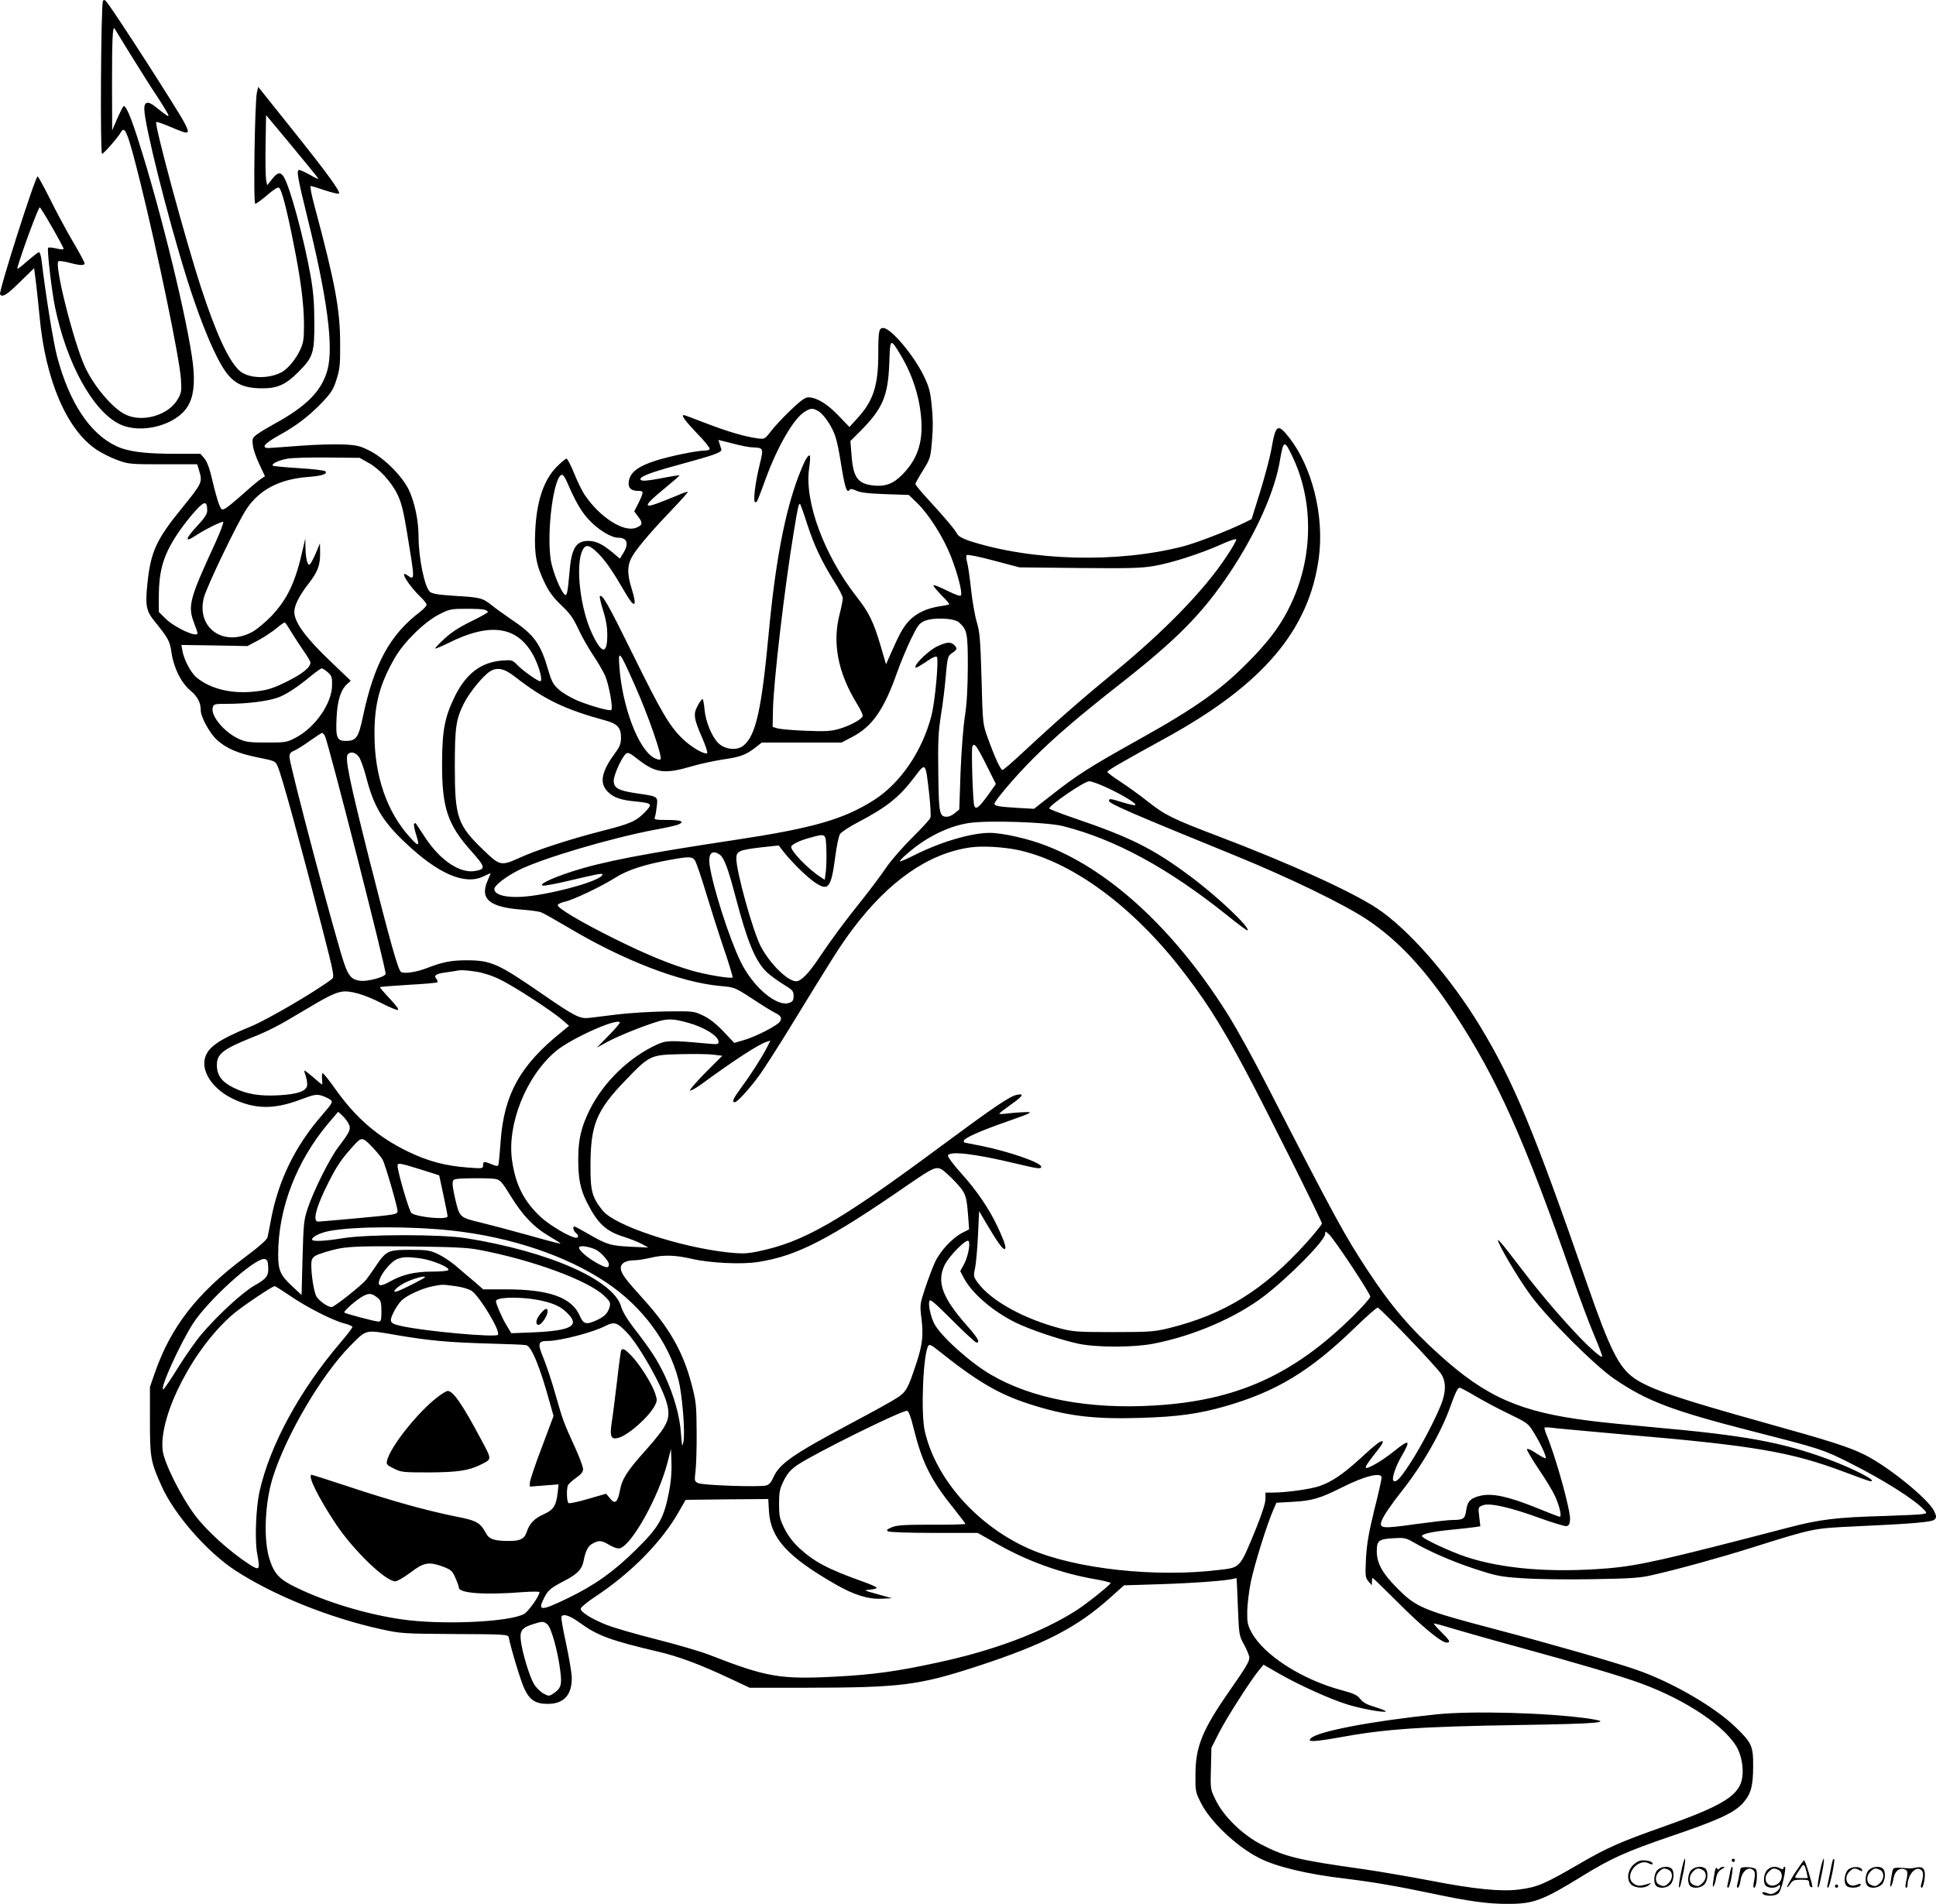 <svg version="1.0" xmlns="http://www.w3.org/2000/svg"
  viewBox="0 0 1200.092 1180.326"
 preserveAspectRatio="xMidYMid meet">
<g transform="translate(-0.56,1180.344) scale(0.1,-0.1)"
fill="#000000" stroke="none">
<path d="M644 11798 c-13 -21 -18 -948 -6 -948 11 0 96 98 118 135 24 43 43
-6 120 -315 108 -438 243 -1088 251 -1216 5 -73 3 -86 -18 -123 -57 -103 -224
-151 -331 -95 -79 41 -194 178 -247 296 -71 156 -191 635 -163 652 5 3 35 -1
66 -9 67 -18 96 -19 96 -4 0 6 -33 68 -74 137 -41 70 -105 189 -142 265 -38
75 -72 137 -75 137 -15 0 -243 -716 -233 -731 13 -22 43 -3 124 77 l87 85 12
-93 c6 -51 16 -145 22 -208 36 -393 169 -702 354 -825 32 -21 90 -50 129 -64
68 -25 80 -26 283 -26 l211 0 11 -36 c23 -76 22 -78 -110 -241 -154 -189 -189
-267 -209 -456 -15 -145 -9 -176 46 -243 82 -101 93 -121 103 -193 13 -92 60
-186 116 -233 45 -37 65 -75 65 -123 0 -42 56 -144 102 -185 57 -52 133 -84
255 -108 103 -21 106 -22 120 -55 28 -66 136 -462 278 -1011 71 -276 74 -294
58 -307 -94 -73 -401 -253 -502 -294 -205 -84 -273 -132 -287 -206 -16 -85 59
-188 178 -244 135 -64 253 -65 412 -5 89 33 103 36 135 26 20 -6 44 -18 54
-25 18 -14 14 -20 -52 -97 -167 -192 -271 -406 -316 -649 -9 -47 -18 -95 -21
-107 -3 -15 -54 -60 -147 -129 -290 -218 -452 -427 -550 -707 l-32 -92 0 -210
c0 -227 4 -253 71 -402 77 -175 280 -408 454 -523 238 -156 585 -296 907 -367
124 -27 137 -28 458 -30 311 -1 330 -3 334 -20 15 -75 75 -273 97 -319 33 -70
69 -94 144 -94 100 0 150 54 150 160 0 28 -16 123 -35 212 -19 88 -33 164 -29
169 12 20 53 6 115 -39 108 -79 191 -109 479 -177 131 -30 269 -82 449 -167
l124 -58 351 0 c585 1 693 14 1056 132 422 138 622 241 834 432 l79 71 226 7
c211 7 413 22 454 34 9 3 17 4 18 2 1 -2 4 -82 8 -178 7 -172 7 -176 39 -234
18 -33 32 -68 32 -79 0 -24 -21 -60 -120 -202 -171 -245 -213 -348 -214 -520
-1 -106 0 -112 34 -179 58 -116 220 -270 360 -341 107 -55 298 -101 540 -129
163 -20 310 -45 530 -91 230 -49 348 -65 470 -65 163 0 216 20 463 172 182
112 274 153 552 248 291 99 387 143 443 203 51 57 65 105 65 232 1 122 -9 144
-106 238 -132 129 -400 284 -622 360 -136 47 -530 160 -860 247 -461 121 -501
138 -620 259 -91 91 -125 154 -125 227 0 66 12 76 103 81 64 4 77 2 117 -21
105 -61 245 -122 384 -168 138 -45 161 -50 299 -59 82 -6 276 -9 431 -6 240 4
295 7 376 26 151 34 420 108 610 168 388 122 384 121 637 133 371 17 485 27
501 43 12 13 12 20 -3 52 -36 75 -282 275 -430 349 -95 48 -222 88 -610 196
-551 154 -720 211 -819 279 -95 66 -152 180 -291 581 -331 955 -456 1255 -662
1597 -186 308 -447 607 -643 736 -161 106 -548 281 -985 447 -279 106 -328
130 -434 214 -45 36 -120 90 -167 121 -46 30 -84 58 -84 63 0 9 90 61 365 212
601 331 886 667 946 1117 34 258 -41 562 -186 746 -70 88 -82 79 -109 -78 -9
-49 -40 -166 -69 -260 l-53 -170 -44 -22 c-107 -52 -294 -124 -381 -147 -407
-105 -939 -91 -1327 35 -40 14 -66 28 -73 42 -14 27 -71 95 -178 212 -45 48
-81 92 -81 98 0 5 21 43 47 84 45 73 47 78 56 187 7 76 6 144 -2 216 -9 90
-17 117 -51 187 -64 129 -203 293 -249 293 -27 0 -31 -18 -31 -158 0 -200 -31
-295 -131 -403 l-48 -53 -69 72 c-70 73 -134 111 -185 112 -21 0 -47 -19 -112
-81 -47 -45 -102 -104 -122 -131 -37 -48 -38 -48 -83 -42 -76 10 -186 42 -320
94 -71 28 -132 50 -135 50 -19 0 6 -34 80 -112 48 -48 83 -93 80 -98 -3 -6
-16 -10 -29 -10 -50 0 -216 -34 -304 -62 -108 -34 -158 -71 -168 -125 -8 -42
11 -63 58 -63 35 0 35 -6 2 -74 l-27 -53 26 -35 c29 -37 25 -52 -16 -67 -75
-29 -222 65 -314 200 -18 25 -48 87 -68 137 -21 51 -42 92 -48 92 -6 0 -34
-24 -63 -53 -80 -84 -123 -214 -131 -402 -6 -140 7 -209 62 -321 24 -50 53
-88 100 -133 53 -50 74 -79 105 -146 21 -46 62 -118 90 -160 29 -43 63 -101
76 -129 23 -52 51 -202 39 -214 -9 -9 -124 23 -210 58 -41 18 -93 48 -115 68
-35 31 -45 50 -66 121 -46 161 -88 220 -223 310 -47 32 -104 73 -126 91 -57
46 -72 50 -227 59 -106 7 -144 13 -158 26 -33 30 -70 211 -70 344 0 98 -25
215 -61 289 -42 86 -153 196 -242 241 -59 30 -79 35 -165 39 -54 2 -172 -1
-263 -8 -90 -7 -177 -13 -194 -14 -54 -2 -33 26 52 74 115 63 192 122 273 206
60 63 72 83 92 146 20 63 23 93 22 223 0 210 -32 378 -158 848 -20 74 -30 127
-24 127 6 0 46 -12 89 -27 44 -14 82 -23 86 -20 11 11 -74 128 -294 403 l-207
259 -8 -35 c-13 -61 -23 -690 -10 -690 6 0 39 24 74 54 43 37 67 51 74 45 16
-13 47 -131 88 -339 46 -226 66 -386 66 -513 0 -86 -4 -110 -24 -153 -27 -59
-78 -119 -116 -139 -86 -44 -210 -38 -263 13 -66 63 -143 230 -235 512 -98
300 -291 1014 -278 1027 3 3 43 -11 90 -31 117 -50 123 -48 85 26 -38 74 -421
670 -480 746 -13 17 -19 19 -25 10z m171 -333 c55 -88 129 -207 167 -263 37
-57 68 -108 68 -114 0 -9 -9 -4 -84 56 -43 34 -66 29 -66 -15 0 -95 145 -673
266 -1059 64 -202 128 -368 186 -482 77 -152 137 -192 283 -192 91 0 143 24
219 100 93 93 101 118 100 309 0 120 -6 192 -23 288 -41 232 -129 557 -167
615 -20 31 -38 28 -72 -15 l-30 -38 -7 35 c-3 19 -5 117 -3 217 l3 183 160
-192 c88 -106 162 -197 164 -202 2 -5 -21 5 -51 23 -31 17 -61 31 -67 31 -19
0 -12 -42 48 -286 125 -504 165 -807 127 -952 -35 -131 -129 -227 -331 -337
-38 -21 -85 -49 -104 -63 -31 -23 -33 -28 -28 -68 2 -24 20 -77 40 -118 l35
-75 -24 -16 c-14 -9 -64 -51 -112 -94 -48 -43 -97 -83 -110 -90 -21 -11 -24
-9 -38 24 -8 20 -27 86 -41 146 -17 76 -33 119 -50 140 l-25 29 -146 0 c-202
0 -301 13 -376 48 -164 77 -292 272 -367 557 -24 93 -70 379 -95 588 -3 31
-11 57 -16 57 -6 0 -39 -26 -75 -57 -55 -48 -65 -54 -58 -33 42 137 130 370
137 368 10 -4 148 -245 148 -258 0 -4 -20 -3 -45 3 -25 6 -48 8 -51 4 -8 -8
22 -267 42 -364 72 -352 235 -648 401 -729 131 -64 350 -8 422 110 36 58 46
141 33 259 -31 265 -201 961 -339 1390 -49 155 -80 224 -93 211 -4 -5 -22 -40
-39 -79 l-30 -70 -1 302 c0 259 4 344 15 331 1 -2 46 -75 100 -163z m4775
-1865 c56 -93 96 -200 115 -305 34 -198 4 -323 -107 -435 -56 -57 -107 -75
-182 -66 -94 11 -122 50 -132 190 l-7 85 63 63 c137 138 170 216 178 416 5
162 6 162 72 52z m-511 -346 c35 -21 85 -95 105 -157 9 -27 23 -92 31 -145 27
-172 40 -214 59 -183 4 5 20 2 39 -7 24 -12 70 -18 179 -22 l147 -5 52 -50
c75 -74 163 -213 210 -333 41 -106 70 -217 62 -239 -3 -8 -30 1 -85 28 -44 22
-83 38 -86 34 -3 -3 18 -29 46 -58 29 -29 52 -55 52 -59 0 -3 -23 -8 -51 -12
-86 -12 -153 -43 -199 -92 -38 -42 -59 -80 -120 -219 l-22 -50 -33 113 c-45
152 -73 209 -151 308 -199 255 -322 586 -293 792 6 40 8 77 5 80 -11 10 -34
-32 -69 -123 -86 -226 -145 -534 -187 -985 -44 -471 -80 -629 -157 -690 -39
-31 -112 -24 -153 15 -41 39 -80 133 -87 209 -3 37 -9 66 -13 66 -3 0 -17 -18
-29 -41 -29 -51 -25 -80 27 -199 22 -50 36 -93 31 -96 -17 -10 -100 38 -154
91 -80 78 -132 167 -310 529 -151 306 -186 368 -201 353 -3 -3 6 -42 20 -87
18 -56 26 -103 26 -154 0 -122 -34 -119 -94 9 -74 155 -105 427 -59 518 19 38
42 34 96 -20 47 -47 88 -106 166 -240 61 -107 79 -96 41 25 -29 92 -26 148 9
203 35 57 129 165 250 291 52 54 92 100 90 102 -2 3 -36 -9 -74 -26 -39 -16
-94 -38 -122 -48 -82 -29 -68 -3 47 91 55 45 99 83 97 85 -2 2 -54 -6 -115
-18 -84 -16 -116 -18 -124 -10 -17 17 51 44 228 92 234 64 277 79 271 99 -3 9
-9 25 -12 37 l-6 20 88 -22 c48 -13 104 -24 123 -24 70 -3 70 -4 44 -110 -28
-114 -41 -230 -27 -230 12 0 10 -5 65 145 75 204 174 374 242 416 38 23 50 24
85 3z m2942 -289 c128 -274 124 -614 -11 -902 -55 -119 -121 -211 -230 -326
-191 -201 -347 -314 -734 -529 -281 -157 -362 -208 -521 -333 l-110 -86 -105
6 c-113 7 -140 12 -140 25 0 18 129 170 240 281 130 130 286 264 540 463 353
277 508 434 679 689 162 243 278 502 310 692 23 134 28 135 82 20z m-5733 -30
c69 -37 143 -118 182 -198 23 -48 37 -101 59 -237 49 -296 49 -296 3 -264 -58
41 8 -66 87 -140 17 -17 31 -35 31 -42 0 -7 -19 -27 -42 -45 -186 -142 -283
-321 -352 -645 -28 -134 -42 -154 -107 -154 -55 0 -63 20 -57 144 5 108 26
174 67 210 l21 19 -115 110 c-163 154 -235 252 -235 317 0 39 30 100 86 172
59 76 74 115 74 190 l-1 63 -27 -64 c-15 -35 -32 -66 -38 -68 -13 -4 -24 40
-25 111 l-1 51 -15 -65 c-45 -204 -95 -310 -195 -416 -37 -38 -90 -83 -118
-98 -177 -96 -348 23 -301 211 18 70 208 466 265 551 79 119 203 184 376 198
92 7 129 19 112 36 -5 5 -78 14 -162 19 -83 5 -157 12 -162 15 -15 10 36 35
91 44 25 5 136 8 246 7 l200 -2 53 -30z m1229 -112 c56 -130 90 -189 139 -242
55 -60 138 -111 180 -111 58 0 70 -36 33 -96 l-21 -34 -46 39 c-63 52 -103 71
-150 71 -78 0 -105 -48 -117 -201 -9 -108 -15 -140 -26 -134 -26 17 -80 149
-90 222 -26 182 21 523 71 523 6 0 18 -17 27 -37z m-2227 -186 c0 -20 -16 -45
-60 -92 -78 -83 -82 -110 -10 -61 53 35 158 88 169 84 5 -1 -17 -61 -50 -133
-159 -345 -171 -388 -130 -495 12 -30 21 -58 21 -62 0 -31 -143 35 -199 91
l-41 41 0 88 c0 175 30 272 129 415 28 40 73 97 101 127 54 59 70 58 70 -3z
m3719 -82 c44 -136 92 -236 170 -360 28 -43 51 -89 51 -100 0 -12 -9 -57 -20
-100 -46 -179 -10 -363 108 -555 22 -35 38 -70 35 -77 -8 -21 -81 -60 -148
-79 -49 -14 -85 -16 -205 -11 -80 3 -158 10 -175 15 l-30 9 2 104 c3 171 72
761 129 1104 25 153 30 175 38 175 3 0 23 -56 45 -125z m2598 -204 c-140 -211
-384 -461 -697 -718 -192 -158 -354 -299 -559 -490 -66 -62 -125 -113 -131
-113 -12 0 -48 78 -92 200 -30 85 -31 86 -38 365 -7 243 -11 289 -29 350 -12
39 -28 131 -36 205 -8 74 -19 151 -25 170 -5 19 -6 38 -2 42 5 5 80 -10 168
-34 l159 -42 371 -4 c309 -3 387 -1 465 13 110 19 286 76 414 133 50 23 92 37
94 31 2 -6 -26 -54 -62 -108z m-4599 -327 c12 -4 22 -10 22 -15 0 -4 -47 -30
-104 -58 -72 -35 -123 -68 -165 -107 -34 -31 -60 -59 -57 -61 2 -2 36 12 75
31 271 137 443 108 541 -90 32 -66 51 -144 34 -144 -15 0 -107 65 -141 100
-31 32 -34 33 -98 28 -129 -11 -221 -82 -290 -222 -62 -127 -78 -207 -79 -406
-2 -282 33 -387 179 -551 90 -101 93 -113 28 -125 -94 -18 -217 64 -309 203
-32 48 -59 90 -61 92 -2 2 -6 1 -10 -2 -4 -4 1 -31 10 -61 26 -81 20 -86 -34
-26 -144 157 -222 381 -222 640 -1 187 32 312 126 475 56 98 183 222 272 268
66 34 76 36 165 36 52 1 105 -2 118 -5z m2942 -79 c51 -46 55 -66 55 -275 -1
-135 -6 -229 -18 -306 -10 -62 -22 -217 -27 -345 l-8 -234 -27 -22 c-14 -13
-37 -23 -49 -23 -47 0 -51 17 -54 268 -3 201 0 255 17 366 12 72 25 183 30
246 8 93 13 116 28 127 43 30 45 34 27 54 -22 25 -48 24 -109 -5 -48 -22 -135
-104 -135 -127 0 -11 11 -5 90 47 19 13 38 20 43 15 13 -13 -11 -279 -34 -366
-57 -219 -191 -416 -355 -521 -188 -120 -378 -175 -870 -249 -557 -84 -812
-133 -1004 -195 -129 -42 -209 -81 -179 -87 9 -2 81 11 160 30 181 43 209 48
209 39 0 -33 -249 -107 -443 -133 -133 -17 -227 1 -227 43 0 22 73 78 151 117
145 73 572 199 847 251 62 11 124 25 138 30 48 19 25 30 -62 30 -78 0 -85 2
-79 18 4 9 9 40 12 68 7 61 8 60 -125 79 -113 17 -142 32 -142 79 0 35 50 145
75 166 13 11 26 5 75 -34 110 -86 165 -93 335 -43 50 15 136 33 192 42 108 15
144 29 204 76 l37 29 247 0 247 0 69 36 c122 65 193 166 274 394 20 58 59 151
85 206 44 90 53 103 87 118 55 23 183 18 213 -9z m-4140 -58 c17 -28 51 -80
75 -115 25 -35 45 -69 45 -76 0 -30 -48 -69 -144 -117 -83 -41 -118 -53 -186
-61 -151 -20 -289 12 -378 87 -34 29 -77 111 -86 165 l-6 35 204 -3 205 -4 68
36 c37 20 88 54 113 75 25 21 48 37 52 35 4 -3 21 -28 38 -57z m2130 -330 c83
-186 174 -447 160 -461 -5 -5 -22 -1 -42 10 -97 56 -195 317 -213 564 -8 110
0 101 95 -113z m-1903 79 c25 -22 28 -31 27 -83 -2 -111 -104 -258 -222 -321
-58 -31 -64 -32 -183 -32 -110 0 -130 3 -176 24 -89 42 -171 141 -159 192 6
23 10 24 94 24 109 0 231 14 299 35 53 16 125 62 223 143 28 23 56 42 60 42 5
0 22 -11 37 -24z m1162 -29 c179 -140 308 -202 562 -271 72 -20 94 -44 94
-105 0 -38 -7 -56 -37 -97 -85 -115 -98 -186 -45 -239 37 -37 81 -52 179 -61
96 -10 100 -15 53 -64 -56 -58 -89 -73 -275 -120 -194 -50 -401 -117 -507
-166 -111 -50 -119 -48 -218 47 -164 157 -180 204 -180 519 0 245 7 293 56
392 34 68 119 172 162 199 45 28 88 19 156 -34z m-1180 -364 c22 -42 384
-1460 377 -1478 -7 -20 -114 -48 -158 -42 -51 7 -70 27 -96 99 -47 128 -342
1240 -342 1289 0 20 7 30 30 39 16 7 60 34 97 61 37 26 71 48 75 49 4 0 11 -8
17 -17z m4101 -182 l59 -118 -49 -69 c-57 -78 -75 -92 -85 -66 -9 24 -19 346
-12 367 11 27 25 9 87 -114z m-3889 49 c10 -14 30 -68 44 -122 46 -182 102
-276 242 -408 204 -194 370 -266 485 -210 23 11 43 20 44 20 2 0 -6 -19 -16
-42 -53 -117 7 -169 212 -184 51 -4 104 -11 117 -16 14 -5 88 -47 166 -93 343
-205 696 -341 942 -364 92 -8 92 -8 200 -78 59 -39 122 -78 140 -87 40 -20 47
-31 34 -55 -13 -24 -149 -94 -225 -116 l-59 -17 -67 71 c-47 49 -87 80 -127
99 -57 27 -61 27 -233 25 -96 -2 -231 -10 -300 -19 -69 -8 -146 -18 -171 -21
-59 -7 -90 9 -289 146 -278 192 -320 211 -474 211 -93 0 -149 -11 -246 -49
-65 -25 -139 -36 -159 -23 -18 12 -70 199 -196 697 -123 488 -152 629 -134
651 17 21 49 14 70 -16z m3534 -224 c8 -73 12 -142 8 -152 -3 -11 -55 -66
-113 -124 -59 -58 -130 -140 -159 -182 -28 -42 -95 -132 -149 -200 -117 -146
-187 -241 -270 -364 -63 -95 -111 -144 -141 -144 -54 0 -166 112 -221 219 -50
100 -150 461 -150 542 0 46 16 53 161 70 l102 11 25 -33 c50 -65 145 -159 197
-195 86 -59 103 -37 129 164 8 62 21 123 29 135 8 12 56 44 108 71 181 95 258
156 352 280 72 95 69 98 92 -98z m1103 34 c101 -47 190 -102 174 -108 -6 -2
-41 6 -77 17 -77 24 -85 25 -85 10 0 -18 133 -75 780 -339 336 -137 679 -303
822 -399 194 -130 362 -311 542 -585 261 -397 433 -781 727 -1626 45 -129 106
-293 136 -363 30 -71 53 -131 50 -134 -10 -9 -110 84 -214 200 -116 128 -210
243 -337 410 -49 65 -91 115 -94 113 -10 -10 126 -241 202 -343 108 -147 401
-439 521 -520 204 -138 355 -195 858 -324 418 -107 434 -112 597 -194 213
-107 404 -228 464 -293 18 -20 17 -21 -16 -26 -18 -3 -121 -7 -228 -11 -299
-8 -403 -21 -595 -71 -775 -202 -932 -238 -1129 -254 -347 -28 -646 -3 -871
71 -102 34 -275 115 -275 129 0 14 63 28 185 40 61 6 125 13 143 16 l34 5 -7
60 c-7 58 -7 59 22 70 41 17 166 -11 348 -77 82 -30 159 -53 170 -52 15 2 21
12 23 39 5 55 -88 390 -149 536 -7 18 -11 34 -9 36 3 3 34 1 70 -4 36 -4 227
-21 425 -39 810 -69 1035 -108 1371 -235 79 -30 149 -55 155 -55 47 0 -108 80
-271 140 -281 103 -513 145 -1075 195 -154 14 -334 32 -400 41 -427 54 -636
146 -925 407 -183 165 -301 303 -445 522 -146 223 -191 304 -640 1177 -71 139
-167 312 -212 386 -326 530 -733 913 -1138 1071 -110 44 -275 81 -354 81 -114
0 -304 -56 -465 -137 -48 -24 -90 -42 -92 -40 -3 3 16 23 43 46 115 102 255
172 384 192 117 18 483 6 584 -19 325 -83 650 -259 1020 -555 65 -53 121 -94
124 -92 17 18 -187 211 -354 335 -230 172 -373 243 -717 360 -87 30 -158 57
-158 61 0 21 217 169 248 169 13 0 63 -18 110 -40z m-1740 -380 c2 -47 0 -109
-3 -138 l-7 -53 -26 17 c-75 48 -182 158 -182 187 0 14 53 40 117 57 100 27
97 28 101 -70z m1182 -5 c323 -67 688 -327 993 -708 162 -204 268 -368 424
-662 128 -240 473 -932 473 -947 -1 -7 -44 -61 -98 -121 -263 -291 -507 -443
-852 -528 -87 -21 -117 -24 -340 -24 -225 0 -252 2 -333 23 -227 60 -429 172
-510 283 -27 37 -28 41 -17 91 6 29 14 120 18 203 l7 150 44 -75 c63 -107 100
-160 113 -160 15 0 2 43 -43 139 -53 113 -131 227 -229 335 -45 50 -79 96 -78
105 7 31 167 12 425 -50 133 -32 153 -34 153 -19 0 25 -196 94 -374 130 -54
11 -100 20 -102 20 -2 0 -4 4 -4 10 0 17 98 61 270 121 153 54 161 58 115 58
-27 -1 -76 -4 -107 -8 -32 -4 -58 -5 -58 -2 1 4 32 28 70 55 76 53 88 72 39
62 -44 -9 -135 -70 -478 -324 -627 -465 -846 -590 -1132 -648 -66 -13 -95 -14
-181 -5 -302 33 -704 167 -777 260 -65 81 -76 121 -75 276 0 255 36 344 219
533 147 153 153 156 339 160 82 2 174 1 204 -3 l55 -7 -104 -104 c-56 -57
-100 -107 -96 -111 4 -3 33 12 65 35 209 153 361 252 410 267 l23 7 -22 -44
c-29 -57 -99 -167 -160 -249 -48 -66 -59 -89 -39 -89 16 0 92 84 155 170 31
44 117 178 190 297 267 437 311 506 386 606 225 300 472 471 731 507 74 10
197 3 288 -15z m-1843 -30 c27 -19 52 -85 98 -261 73 -278 122 -398 193 -467
20 -19 66 -53 102 -75 59 -36 65 -42 65 -73 0 -27 -5 -35 -27 -43 -77 -27
-226 99 -302 257 -72 148 -172 463 -192 600 -9 69 16 95 63 62z m-153 -37 c8
-13 38 -99 66 -193 28 -93 78 -250 111 -348 34 -98 58 -181 56 -183 -9 -10
-166 17 -253 42 -137 40 -283 100 -484 200 -209 104 -353 190 -347 207 2 6 21
15 43 20 50 10 225 93 317 151 75 47 181 81 342 110 115 20 132 20 149 -6z
m-1359 -688 c44 -7 99 -24 150 -49 84 -40 323 -195 389 -253 l39 -34 -48 -40
c-255 -205 -354 -384 -376 -674 -5 -74 -12 -141 -14 -148 -4 -10 -12 -9 -41 3
-48 20 -54 19 -54 -6 0 -20 -3 -21 -92 -14 -139 10 -250 39 -373 99 -188 91
-325 209 -455 394 -36 50 -69 92 -74 92 -4 0 -6 -16 -4 -35 2 -19 2 -35 0 -35
-2 0 -27 20 -55 45 -28 24 -52 43 -54 41 -2 -2 1 -15 7 -30 5 -15 10 -40 10
-56 0 -40 -57 -61 -180 -67 -116 -6 -195 7 -277 47 -74 37 -103 77 -103 142 0
67 40 98 214 168 104 41 172 76 311 160 148 89 202 117 247 125 51 10 144 -17
249 -71 49 -25 94 -44 101 -42 8 3 -13 31 -51 71 -35 37 -62 69 -60 71 2 2 82
8 177 14 95 5 176 12 179 16 3 3 0 13 -7 22 -18 20 -1 31 60 39 25 4 52 8 60
9 29 7 55 6 125 -4z m1315 -317 c102 -28 190 -83 190 -119 0 -15 -9 -16 -72
-10 -231 21 -252 20 -311 -7 -171 -78 -329 -231 -415 -402 -54 -109 -72 -185
-72 -309 0 -121 13 -184 53 -265 67 -133 119 -181 229 -215 40 -13 91 -33 113
-45 l40 -22 -105 5 c-129 6 -152 13 -261 76 -47 27 -89 50 -93 50 -12 0 -6
-28 9 -40 19 -16 19 -30 1 -30 -32 0 -162 76 -218 128 -104 97 -156 198 -178
350 -33 225 88 526 273 680 95 78 370 202 395 178 3 -4 -28 -41 -69 -82 l-74
-76 65 36 c71 38 220 98 315 127 63 18 95 17 185 -8z m-2104 -625 c17 -33 10
-50 -61 -143 -55 -72 -154 -270 -191 -380 -25 -74 -27 -96 -33 -310 l-6 -230
-59 55 c-73 68 -86 98 -86 197 0 285 114 580 314 816 l58 68 25 -23 c14 -13
31 -35 39 -50z m156 -155 c25 -27 50 -59 56 -70 16 -30 92 -292 92 -317 0 -21
-9 -23 -237 -44 -131 -12 -246 -22 -255 -22 -37 0 -13 92 65 245 50 99 80 144
151 222 55 61 57 61 128 -14z m289 -129 l117 -37 26 -121 c14 -66 26 -127 26
-133 0 -24 -188 -6 -224 20 -14 11 -86 257 -86 293 0 20 12 18 141 -22z m3316
-77 c65 -70 70 -83 80 -214 l6 -81 -43 -22 c-62 -32 -139 -115 -170 -185 -15
-33 -42 -105 -60 -159 -32 -98 -33 -101 -22 -190 12 -104 6 -160 -34 -280 -49
-150 -62 -173 -118 -209 -28 -19 -159 -91 -291 -161 -356 -190 -438 -247 -476
-333 -13 -30 -26 -44 -44 -49 -45 -11 -397 1 -423 15 -22 11 -22 16 -15 74 4
34 8 143 7 242 -1 168 -3 188 -32 299 -53 202 -140 353 -312 541 -93 103 -117
134 -125 166 -9 35 24 59 80 59 22 0 67 7 100 15 82 20 154 18 255 -5 113 -27
315 -37 417 -20 242 38 438 140 933 482 144 99 167 110 200 93 14 -7 54 -43
87 -78z m-2848 17 c27 -6 41 -21 92 -105 73 -119 144 -194 238 -249 39 -23 71
-44 71 -45 0 -4 -25 2 -215 55 -93 26 -221 60 -283 75 -129 31 -128 31 -156
152 -20 91 -20 110 2 116 27 7 216 8 251 1z m-269 -320 c362 -40 705 -155 952
-320 223 -148 389 -371 449 -604 24 -90 43 -331 31 -386 -7 -35 -9 -30 -15 51
-7 109 -44 239 -101 361 -46 97 -85 157 -191 294 -41 53 -70 102 -78 130 -44
166 -444 344 -962 427 -153 25 -612 25 -764 0 -115 -19 -191 -22 -191 -8 0 17
51 42 108 53 156 29 507 30 762 2z m5575 -221 c63 -95 115 -180 115 -188 0 -8
-48 -63 -107 -121 -370 -365 -722 -524 -1230 -554 -406 -25 -760 42 -1015 191
-129 75 -312 240 -351 316 -21 41 -38 114 -31 139 4 17 28 -3 143 -118 76 -76
143 -138 150 -138 24 0 8 28 -55 100 -156 176 -192 272 -145 376 26 58 140
173 151 153 12 -20 -6 -104 -31 -148 l-21 -38 21 -40 c48 -94 176 -206 320
-278 89 -44 276 -107 391 -132 113 -24 340 -24 465 0 248 48 509 160 685 294
160 123 380 346 380 387 0 18 1 18 25 -4 14 -13 77 -102 140 -197z m-5410 102
c329 -62 675 -189 776 -285 36 -34 40 -43 34 -67 -9 -38 -32 -62 -80 -84 -64
-30 -83 -25 -104 24 -50 117 -189 167 -463 167 l-137 0 -61 53 c-34 28 -85 72
-113 96 -29 24 -77 56 -107 70 -49 23 -67 26 -172 26 -137 0 -149 -6 -213
-101 -22 -33 -49 -71 -60 -85 -29 -35 -197 -169 -214 -169 -24 0 -81 41 -95
68 -20 40 -39 194 -27 225 8 21 24 30 80 47 118 36 156 39 516 36 277 -3 369
-7 440 -21z m726 0 c31 -16 79 -71 79 -89 0 -26 -14 -25 -69 4 -65 35 -124 87
-115 102 8 12 67 2 105 -17z m-1084 -54 c71 -11 178 -55 168 -71 -3 -6 -46
-10 -98 -10 -109 0 -186 -18 -263 -61 -62 -35 -82 -31 -64 16 17 44 71 106
104 121 37 16 69 17 153 5z m-949 -48 c4 -58 -8 -76 -83 -118 -72 -40 -230
-185 -329 -302 -34 -39 -99 -132 -146 -207 -46 -75 -88 -136 -92 -136 -25 0
104 284 184 408 95 147 384 408 443 400 16 -2 21 -12 23 -45z m972 -68 c0 -5
-127 -70 -166 -85 -38 -15 -29 7 17 37 43 29 149 63 149 48z m188 -55 c45 -6
84 -18 102 -30 52 -37 181 -253 162 -272 -17 -17 -441 21 -591 53 -80 17 -85
25 -57 84 13 28 36 62 52 77 35 33 126 74 191 87 64 12 58 12 141 1z m-1023
-61 c104 -71 261 -151 334 -170 28 -7 51 -17 51 -22 0 -6 -33 -49 -73 -96
-253 -296 -439 -638 -503 -926 -22 -100 -30 -302 -14 -384 19 -104 16 -108
-55 -62 -115 75 -258 204 -328 297 -88 116 -194 328 -203 405 -25 219 195 642
441 849 59 49 239 170 254 170 3 0 47 -28 96 -61z m548 -17 c13 -11 17 -31 17
-79 0 -53 -3 -63 -17 -63 -22 0 -205 49 -213 56 -7 8 78 83 120 104 37 19 54
15 93 -18z m952 -2 c97 -14 161 -37 201 -72 104 -91 55 -124 -201 -135 l-130
-5 -33 55 c-27 46 -62 127 -62 144 0 22 115 28 225 13z m5430 -240 c98 -102
189 -202 203 -223 32 -48 32 -110 2 -188 -38 -97 -130 -272 -196 -372 -60 -92
-86 -118 -101 -103 -12 12 15 92 52 154 58 100 48 106 -51 26 -71 -57 -162
-110 -172 -100 -5 6 17 38 82 120 16 20 26 39 23 43 -9 9 -42 -16 -142 -108
-105 -96 -175 -143 -251 -169 -55 -19 -206 -40 -289 -40 l-45 0 0 -40 c0 -25
-22 -92 -60 -187 -99 -241 -95 -237 -222 -252 -396 -49 -894 5 -1177 128 -324
141 -585 433 -653 733 -25 110 -10 477 22 528 7 11 21 4 62 -29 236 -189 371
-269 558 -330 234 -76 400 -97 695 -88 233 7 361 25 529 73 314 91 521 216
796 482 74 72 140 130 146 129 6 -1 91 -85 189 -187z m-4844 33 c77 -80 219
-332 248 -438 26 -97 9 -135 -133 -295 -114 -127 -145 -176 -158 -249 -14 -73
-31 -86 -62 -46 l-23 28 -111 -32 c-61 -18 -116 -30 -122 -26 -11 7 -14 84 -4
110 4 8 26 29 50 46 32 22 44 37 44 55 0 13 -22 73 -49 132 -72 158 -75 166
-120 323 -22 79 -56 182 -75 229 -40 96 -36 110 25 110 76 0 284 54 359 94 53
27 72 21 131 -41z m-1419 -18 c195 -33 316 -44 563 -51 115 -3 220 -7 232 -10
33 -6 86 -135 146 -354 l24 -85 -73 -195 c-41 -107 -74 -206 -74 -219 l0 -24
89 7 89 7 -5 -48 c-9 -84 -26 -110 -86 -137 -58 -25 -90 -58 -107 -112 -14
-41 -40 -54 -108 -54 -90 0 -123 11 -141 43 -39 72 -57 83 -196 110 -177 36
-387 94 -655 183 -123 41 -228 74 -232 74 -29 0 39 -138 149 -304 110 -165
308 -356 369 -356 12 0 55 25 95 55 83 63 113 68 203 35 48 -19 56 -25 75 -70
12 -27 21 -53 21 -59 0 -35 160 -47 398 -28 56 4 102 4 102 0 0 -23 -68 -119
-95 -135 -89 -51 -511 -70 -759 -34 -217 31 -468 107 -651 196 -111 53 -141
87 -171 185 -36 123 -26 343 23 500 83 262 301 633 478 813 107 107 89 103
297 67z m6678 -376 c47 -28 140 -78 207 -110 118 -57 122 -60 157 -118 43 -69
80 -151 73 -158 -3 -2 -29 11 -59 31 -31 21 -55 31 -57 25 -2 -6 31 -61 72
-123 42 -61 88 -137 102 -168 28 -61 43 -128 29 -128 -4 0 -70 25 -145 56
-174 70 -272 91 -344 75 -64 -15 -83 -34 -91 -93 -7 -51 -17 -58 -89 -58 -22
0 -124 -12 -228 -26 -205 -29 -225 -27 -206 23 12 31 58 99 130 190 121 153
235 351 292 508 35 97 48 125 61 125 6 0 49 -23 96 -51z m-3480 -204 c51 -206
106 -318 242 -486 43 -54 78 -100 78 -103 0 -3 -94 -6 -209 -5 -170 0 -216 -3
-247 -16 -30 -13 -36 -18 -24 -25 8 -6 135 -10 286 -10 l270 0 113 -64 c191
-110 400 -185 609 -222 56 -9 102 -21 102 -25 0 -10 -144 -125 -210 -168 -216
-138 -512 -250 -868 -326 -244 -53 -394 -74 -626 -86 -345 -18 -428 -4 -786
136 -52 20 -198 63 -325 95 -126 32 -266 72 -310 90 -91 36 -160 79 -160 100
0 8 41 42 91 75 222 147 413 340 519 529 l41 71 256 3 256 2 4 -72 c9 -170
112 -284 413 -457 115 -66 202 -93 286 -89 l64 3 -90 25 c-86 24 -88 25 -47
28 23 2 42 7 42 12 0 4 -35 20 -77 35 -225 80 -308 124 -403 211 -40 38 -70
77 -92 122 -30 60 -33 76 -33 152 0 76 4 93 30 146 23 45 43 67 85 96 117 77
649 340 679 335 9 -1 24 -41 41 -112z m-1519 -400 c-32 -159 -63 -211 -204
-350 -138 -136 -253 -218 -422 -300 -168 -81 -189 -81 -146 3 24 48 41 61 129
107 78 41 106 70 116 125 12 61 28 91 57 105 39 21 54 19 104 -11 28 -16 52
-23 64 -19 76 24 239 319 294 530 l22 86 3 -90 c2 -60 -4 -121 -17 -186z
m4419 98 c0 -10 -20 -101 -46 -203 -35 -143 -46 -211 -51 -300 -5 -107 -4
-117 15 -140 l21 -25 1 23 c0 12 2 22 5 22 3 0 72 -67 153 -148 148 -149 272
-252 305 -252 27 0 21 12 -33 65 -27 27 -48 51 -46 53 2 2 48 -10 103 -27 54
-16 231 -67 393 -111 423 -116 658 -186 785 -232 288 -105 539 -276 604 -410
28 -59 37 -140 22 -196 -27 -97 -135 -160 -481 -282 -269 -95 -353 -132 -518
-228 -224 -130 -264 -148 -382 -163 -110 -14 -280 3 -546 55 -126 24 -312 56
-414 71 -407 57 -486 76 -635 153 -117 60 -234 174 -283 275 -33 67 -34 68
-30 196 l3 129 48 95 c47 92 199 330 251 391 l24 29 101 -58 c123 -70 311
-155 417 -188 85 -27 231 -53 240 -44 3 3 -26 15 -65 27 -51 15 -76 28 -93 50
-19 25 -41 35 -116 55 -244 65 -480 216 -557 356 -26 48 -29 63 -28 134 1 44
11 127 23 185 22 104 99 353 138 441 l20 46 104 6 c115 6 169 22 298 87 144
73 250 99 250 63z m-5171 -910 c24 -21 65 -167 80 -291 11 -85 4 -107 -45
-139 -24 -16 -28 -16 -61 2 -19 11 -45 37 -58 59 -28 48 -73 197 -81 270 -7
60 7 79 78 101 57 18 62 18 87 -2z M3356 3659 c-29 -34 -34 -69 -11 -69 17 0
55 56 55 83 0 25 -15 21 -44 -14z M3856 3432 c-2 -4 -14 -89 -25 -187 -12 -99
-26 -215 -33 -257 -14 -92 -5 -112 43 -98 62 18 188 130 224 200 15 29 15 35
1 77 -21 61 -95 178 -146 231 -41 42 -54 49 -64 34z M2710 3136 c-122 -97
-284 -302 -305 -387 -6 -24 -2 -28 42 -50 45 -23 58 -24 218 -24 177 1 246 11
320 48 71 35 71 29 3 156 -115 216 -173 301 -207 301 -9 0 -41 -20 -71 -44z
M8910 1175 c-406 -42 -745 -107 -780 -150 -11 -13 -7 -15 22 -15 19 0 83 9
144 20 292 54 505 69 1126 79 501 8 593 16 431 40 -254 36 -720 49 -943 26z
M10426 194 c-10 -47 -15 -88 -12 -91 5 -6 9 7 30 110 7 37 10 67 6 67 -4 0
-15 -39 -24 -86z M10740 270 c0 -5 5 -10 10 -10 6 0 10 5 10 10 0 6 -4 10 -10
10 -5 0 -10 -4 -10 -10z M11286 194 c-10 -47 -15 -88 -12 -91 5 -6 9 7 30 110
7 37 10 67 6 67 -4 0 -15 -39 -24 -86z M11366 269 c-3 -8 -10 -41 -16 -74 -6
-33 -14 -68 -16 -77 -3 -10 -1 -18 3 -18 10 0 46 171 38 178 -2 3 -7 -1 -9 -9z
M10129 241 c-38 -38 -41 -101 -7 -125 29 -20 79 -20 104 0 18 14 18 15 1 10
-53 -17 -69 -17 -92 -2 -69 45 21 166 94 126 12 -6 21 -7 21 -1 0 12 -25 21
-62 21 -19 0 -39 -10 -59 -29z M11130 189 c-28 -45 -49 -83 -47 -85 2 -3 12 7
21 21 14 21 24 25 66 25 43 0 50 -3 50 -19 0 -11 5 -23 10 -26 6 -3 10 -3 10
1 0 20 -44 164 -51 164 -4 0 -30 -37 -59 -81z m75 4 l7 -33 -42 0 c-42 0 -42
0 -28 23 8 12 21 32 29 44 15 25 22 18 34 -34z M10280 210 c-22 -22 -27 -79
-8 -98 19 -19 66 -14 88 8 22 22 27 79 8 98 -19 19 -66 14 -88 -8z m71 0 c25
-14 25 -54 -1 -80 -23 -23 -33 -24 -61 -10 -25 14 -25 54 1 80 23 23 33 24 61
10z M10490 210 c-22 -22 -27 -79 -8 -98 19 -19 66 -14 88 8 22 22 27 79 8 98
-19 19 -66 14 -88 -8z m71 0 c25 -14 25 -54 -1 -80 -23 -23 -33 -24 -61 -10
-25 14 -25 54 1 80 23 23 33 24 61 10z M10636 204 c-3 -16 -8 -47 -11 -69 -8
-51 10 -26 19 27 5 27 15 42 34 53 18 10 22 14 10 15 -9 0 -20 -5 -24 -11 -5
-8 -9 -8 -14 1 -5 8 -10 3 -14 -16z M10737 223 c-2 -4 -7 -26 -11 -48 -4 -22
-9 -48 -12 -57 -3 -10 -1 -18 4 -18 4 0 14 28 20 62 11 58 10 81 -1 61z
M10795 220 c-1 -3 -5 -23 -9 -45 -4 -22 -9 -48 -12 -57 -3 -10 -1 -18 4 -18 5
0 13 20 17 45 7 53 44 87 74 68 17 -11 19 -28 8 -80 -4 -18 -3 -33 2 -33 16 0
24 99 11 115 -12 14 -87 18 -95 5z M10960 210 c-22 -22 -27 -79 -8 -98 7 -7
24 -12 38 -12 14 0 31 5 38 12 9 9 12 8 12 -5 0 -9 -12 -24 -26 -34 -21 -13
-32 -15 -55 -6 -16 6 -29 8 -29 3 0 -24 81 -27 102 -2 18 19 50 162 37 162 -5
0 -9 -5 -9 -10 0 -7 -6 -7 -19 0 -30 16 -59 12 -81 -10z m71 0 c29 -16 25 -65
-6 -86 -56 -37 -103 28 -55 76 23 23 33 24 61 10z M11461 211 c-23 -23 -28
-80 -9 -99 19 -19 88 -13 88 9 0 5 -11 4 -24 -2 -54 -25 -89 38 -46 81 23 23
33 24 62 9 16 -9 19 -8 16 3 -8 22 -64 22 -87 -1z M11590 210 c-22 -22 -27
-79 -8 -98 19 -19 66 -14 88 8 22 22 27 79 8 98 -19 19 -66 14 -88 -8z m71 0
c25 -14 25 -54 -1 -80 -23 -23 -33 -24 -61 -10 -25 14 -25 54 1 80 23 23 33
24 61 10z M11736 201 c-3 -14 -8 -44 -11 -66 -8 -51 10 -26 19 27 8 41 35 63
66 53 22 -7 24 -21 11 -77 -5 -22 -5 -38 0 -38 5 0 9 6 9 13 0 68 51 125 85
97 15 -13 15 -35 -1 -92 -3 -10 -1 -18 4 -18 6 0 13 23 17 50 9 63 -5 84 -49
76 -17 -4 -35 -6 -41 -6 -101 8 -104 7 -109 -19z M11380 110 c0 -5 5 -10 10
-10 6 0 10 5 10 10 0 6 -4 10 -10 10 -5 0 -10 -4 -10 -10z"/>
</g>
</svg>
